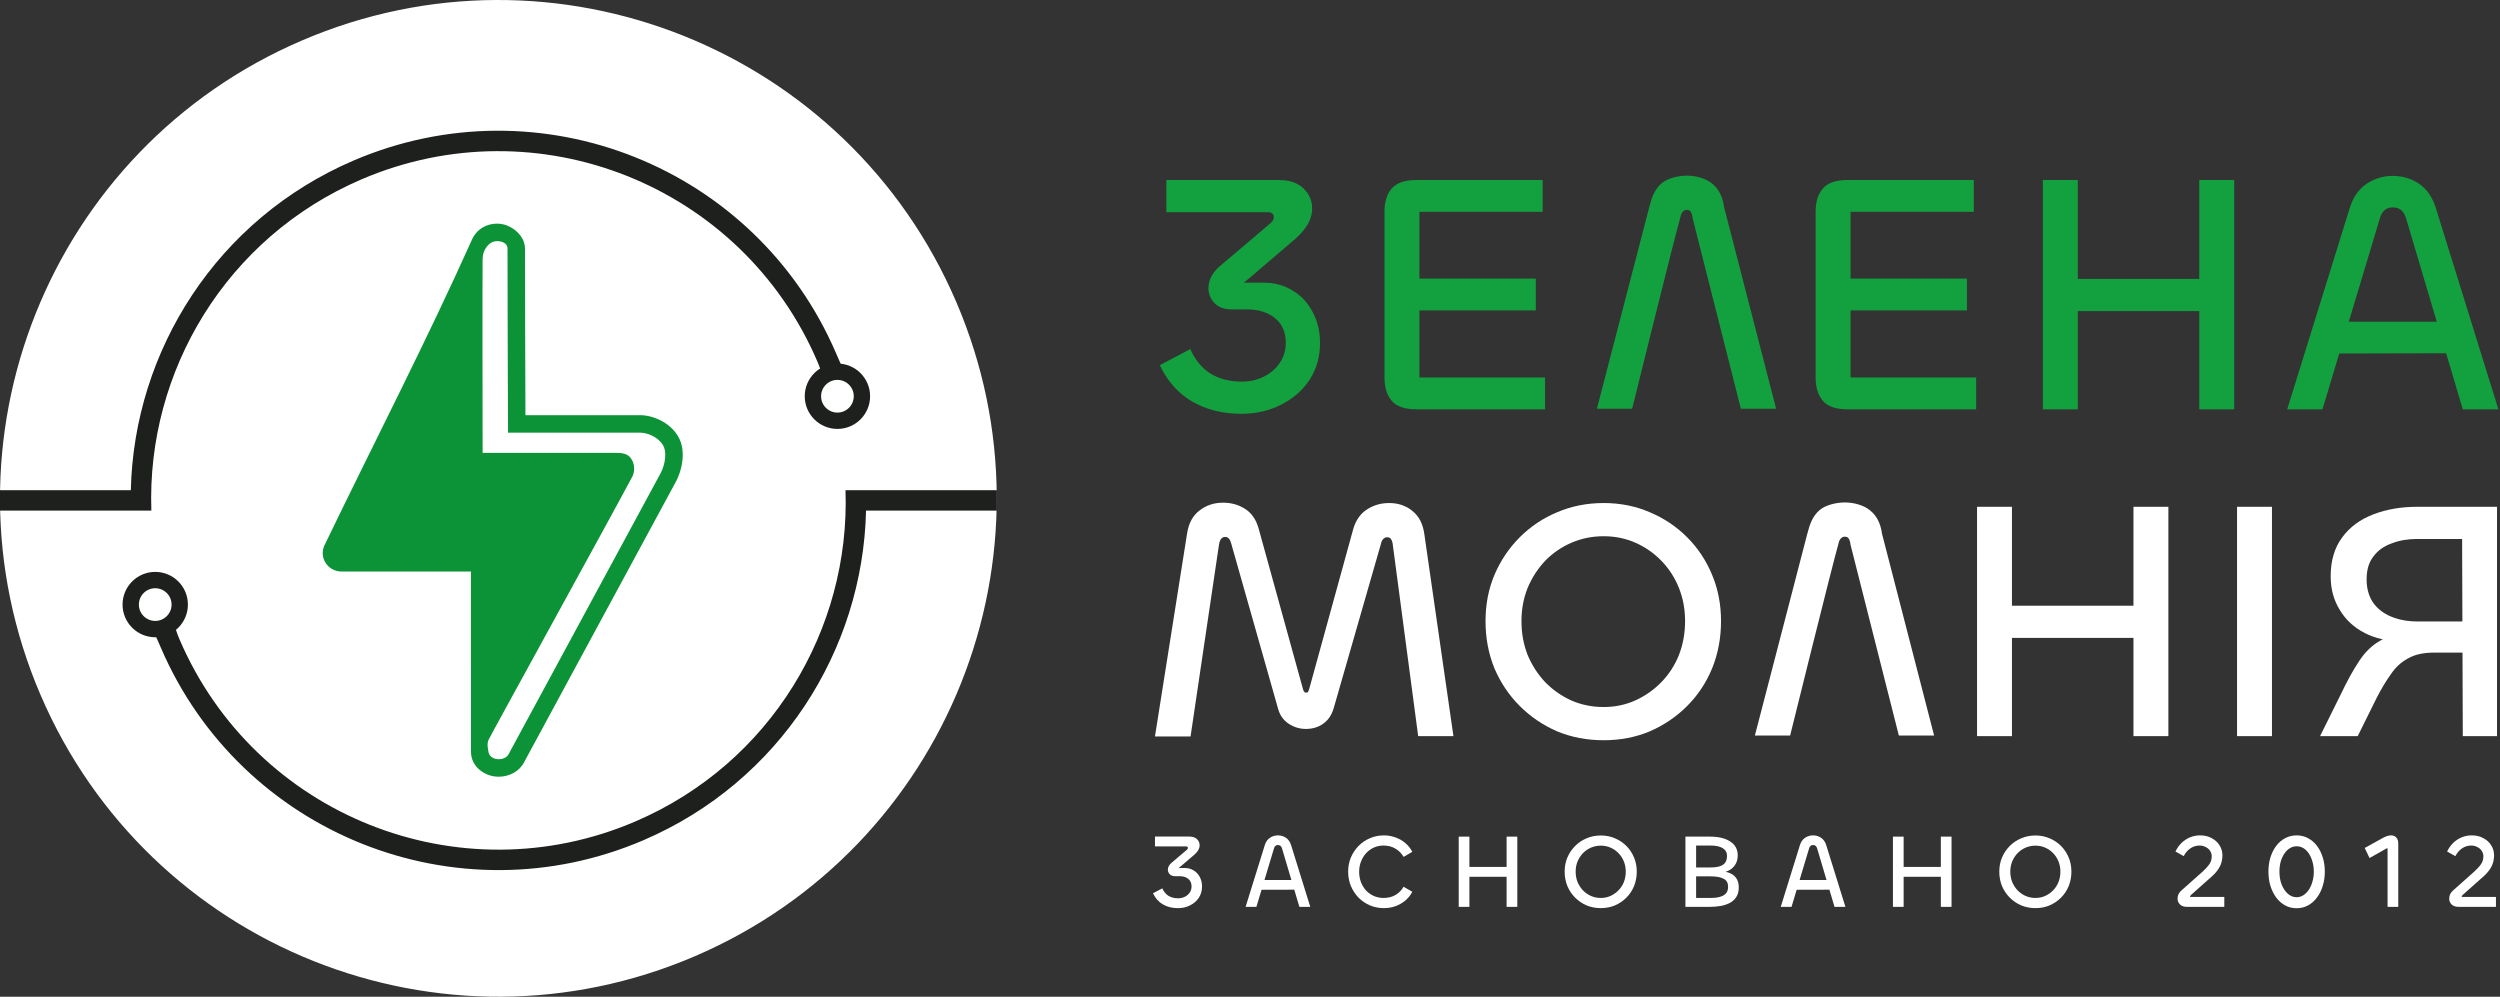 <?xml version="1.0" encoding="UTF-8"?> <svg xmlns="http://www.w3.org/2000/svg" width="612" height="244" viewBox="0 0 612 244" fill="none"><rect x="0" y="0" width="612" height="244" fill="#333333" stroke="none"/> <path d="M378.223 100.203H346.802C343.897 100.203 341.858 99.505 340.685 98.108C339.512 96.712 338.926 94.841 338.926 92.495V51.772C338.926 49.37 339.512 47.499 340.685 46.158C341.858 44.762 343.897 44.063 346.802 44.063H377.637V51.856H347.472V92.411H378.223V100.203ZM375.961 75.988H345.21L344.204 68.195H375.961V75.988Z" fill="#13A140"></path> <path d="M403.763 50.625C404.406 48.149 405.06 46.403 406.696 44.929C408.134 43.632 410.888 43 412.899 43C415.134 43 417.537 43.642 419.102 44.927C420.721 46.212 421.699 48.111 422.034 50.625L434.796 100.061H426.166L414.325 53.306C414.27 52.692 414.13 52.217 413.906 51.882C413.739 51.547 413.404 51.379 412.901 51.379C412.566 51.379 412.259 51.519 411.979 51.798C411.7 52.077 411.504 52.496 411.393 53.055C409.846 58.435 399.549 100.062 399.549 100.062H390.92C390.92 100.062 390.92 100.062 403.763 50.625Z" fill="#13A140"></path> <path d="M483.766 100.203H452.345C449.44 100.203 447.401 99.505 446.228 98.108C445.055 96.712 444.469 94.841 444.469 92.495V51.772C444.469 49.37 445.055 47.499 446.228 46.158C447.401 44.762 449.44 44.063 452.345 44.063H483.18V51.856H453.015V92.411H483.766V100.203ZM481.504 75.988H450.753L449.747 68.195H481.504V75.988Z" fill="#13A140"></path> <path d="M508.64 100.203H500.094V44.063H508.64V68.279H538.386V44.063H546.933V100.203H538.386V76.155H508.64V100.203Z" fill="#13A140"></path> <path d="M285.52 51.94V44.063H312.919C315.656 44.063 317.723 44.762 319.12 46.158C320.516 47.499 321.215 49.119 321.215 51.018C321.215 52.303 320.879 53.56 320.209 54.789C319.539 55.962 318.561 57.135 317.276 58.308L305.713 68.195C305.322 68.53 305.043 68.754 304.875 68.865C304.708 68.921 304.624 69.033 304.624 69.201C304.624 69.257 304.652 69.284 304.708 69.284C304.764 69.229 304.82 69.201 304.875 69.201H309.4C312.026 69.201 314.372 69.843 316.438 71.128C318.505 72.357 320.125 74.088 321.298 76.323C322.527 78.557 323.142 81.099 323.142 83.948C323.142 87.299 322.304 90.288 320.628 92.913C318.952 95.483 316.634 97.522 313.673 99.03C310.769 100.538 307.501 101.292 303.87 101.292C299.289 101.292 295.267 100.287 291.804 98.276C288.397 96.265 285.771 93.304 283.928 89.394L291.385 85.456C292.502 88.026 294.122 90.009 296.245 91.405C298.424 92.746 300.993 93.416 303.954 93.416C305.909 93.416 307.696 93.025 309.316 92.243C310.992 91.405 312.305 90.288 313.254 88.891C314.26 87.439 314.763 85.791 314.763 83.948C314.763 81.322 313.897 79.311 312.165 77.915C310.433 76.463 308.087 75.736 305.127 75.736H301.524C299.68 75.736 298.256 75.206 297.25 74.144C296.301 73.083 295.826 71.882 295.826 70.541C295.826 69.592 296.049 68.67 296.496 67.776C296.999 66.827 297.697 65.961 298.591 65.179L310.741 54.873C311.132 54.537 311.411 54.258 311.579 54.035C311.746 53.755 311.83 53.448 311.83 53.113C311.83 52.722 311.69 52.443 311.411 52.275C311.188 52.052 310.88 51.94 310.489 51.94H285.52Z" fill="#13A140"></path> <path d="M602.474 86.462L569.628 86.545V78.753H602.474V86.462ZM559.908 100.203L575.242 50.851C576.08 48.225 577.448 46.27 579.347 44.985C581.303 43.7 583.425 43.058 585.716 43.058C588.118 43.058 590.268 43.7 592.167 44.985C594.067 46.27 595.435 48.225 596.273 50.851L611.607 100.203H602.893L588.983 53.364C588.425 51.633 587.363 50.767 585.799 50.767C584.179 50.767 583.118 51.633 582.615 53.364L568.539 100.203H559.908Z" fill="#13A140"></path> <path d="M291.449 180.287H282.734L290.611 130.515C291.002 128.057 292.007 126.214 293.627 124.985C295.247 123.7 297.174 123.058 299.409 123.058C301.42 123.058 303.207 123.561 304.771 124.566C306.391 125.572 307.508 127.192 308.123 129.426L318.932 168.556C319.099 169.227 319.351 169.562 319.686 169.562C319.965 169.562 320.133 169.506 320.189 169.394C320.3 169.227 320.412 168.947 320.524 168.556L331.249 129.594C331.864 127.415 332.981 125.795 334.601 124.734C336.221 123.672 338.036 123.142 340.047 123.142C342.282 123.142 344.181 123.784 345.745 125.069C347.365 126.354 348.342 128.253 348.678 130.767L355.8 180.203H347.169L340.969 133.448C340.913 132.834 340.773 132.359 340.55 132.024C340.382 131.688 340.047 131.521 339.544 131.521C339.209 131.521 338.902 131.66 338.623 131.94C338.343 132.219 338.148 132.638 338.036 133.197L326.473 173.416C325.97 175.092 325.104 176.349 323.876 177.187C322.702 178.025 321.306 178.443 319.686 178.443C318.178 178.443 316.781 178.025 315.496 177.187C314.212 176.349 313.346 175.148 312.899 173.584L301.42 133.113C301.252 132.498 301.057 132.079 300.833 131.856C300.61 131.577 300.302 131.437 299.911 131.437C299.52 131.437 299.185 131.605 298.906 131.94C298.683 132.219 298.515 132.694 298.403 133.364L291.449 180.287Z" fill="white"></path> <path d="M392.566 181.209C388.488 181.209 384.69 180.482 381.17 179.03C377.707 177.522 374.663 175.455 372.037 172.83C369.412 170.204 367.345 167.132 365.837 163.613C364.384 160.037 363.658 156.183 363.658 152.049C363.658 147.972 364.384 144.201 365.837 140.738C367.345 137.219 369.412 134.146 372.037 131.521C374.663 128.895 377.707 126.856 381.17 125.404C384.69 123.896 388.488 123.142 392.566 123.142C396.644 123.142 400.414 123.896 403.878 125.404C407.341 126.856 410.385 128.895 413.011 131.521C415.636 134.146 417.675 137.219 419.128 140.738C420.58 144.201 421.306 147.972 421.306 152.049C421.306 156.183 420.58 160.037 419.128 163.613C417.675 167.132 415.636 170.204 413.011 172.83C410.385 175.455 407.341 177.522 403.878 179.03C400.414 180.482 396.644 181.209 392.566 181.209ZM392.566 173.081C395.303 173.081 397.873 172.55 400.275 171.489C402.733 170.372 404.883 168.863 406.727 166.964C408.57 165.065 409.994 162.858 411 160.345C412.005 157.775 412.508 155.01 412.508 152.049C412.508 149.145 412.005 146.436 411 143.922C409.994 141.408 408.57 139.202 406.727 137.302C404.883 135.403 402.76 133.923 400.358 132.861C397.956 131.8 395.359 131.269 392.566 131.269C389.773 131.269 387.147 131.8 384.69 132.861C382.232 133.923 380.081 135.403 378.238 137.302C376.45 139.202 375.026 141.408 373.964 143.922C372.959 146.436 372.456 149.145 372.456 152.049C372.456 155.01 372.959 157.775 373.964 160.345C375.026 162.858 376.45 165.065 378.238 166.964C380.081 168.863 382.232 170.372 384.69 171.489C387.147 172.55 389.773 173.081 392.566 173.081Z" fill="white"></path> <path d="M442.437 130.625C443.08 128.149 443.734 126.403 445.37 124.929C446.808 123.632 449.562 123 451.573 123C453.808 123 456.211 123.642 457.775 124.927C459.395 126.212 460.373 128.111 460.708 130.625L473.47 180.061H464.84L452.999 133.306C452.944 132.692 452.804 132.217 452.58 131.882C452.413 131.547 452.078 131.379 451.575 131.379C451.24 131.379 450.933 131.519 450.653 131.798C450.374 132.077 450.178 132.496 450.067 133.055C448.52 138.435 438.223 180.061 438.223 180.061H429.594C429.594 180.061 429.594 180.061 442.437 130.625Z" fill="white"></path> <path d="M547.629 124.063H556.176V180.203H547.629V124.063Z" fill="white"></path> <path d="M492.527 180.203H483.98V124.063H492.527V148.279H522.273V124.063H530.819V180.203H522.273V156.155H492.527V180.203Z" fill="white"></path> <path d="M602.892 180.203H611.271V124.063H591.748C587.782 124.063 584.207 124.678 581.023 125.907C577.783 127.136 575.242 129.007 573.398 131.521C571.499 134.035 570.549 137.219 570.549 141.073C570.549 144.201 571.303 146.966 572.812 149.368C574.264 151.77 576.303 153.642 578.928 154.982C581.554 156.323 584.654 156.993 588.229 156.993L590.575 155.066C587.335 155.066 584.71 155.652 582.699 156.826C580.688 157.943 578.956 159.619 577.504 161.853C576.052 164.032 574.571 166.713 573.063 169.897L567.952 180.203H577.169L581.861 170.735C582.978 168.556 584.123 166.657 585.296 165.037C586.414 163.361 587.81 162.076 589.486 161.183C591.106 160.233 593.229 159.758 595.854 159.758H603.898V152.133H591.832C589.43 152.133 587.279 151.742 585.38 150.96C583.481 150.178 582.001 149.033 580.939 147.525C579.878 145.961 579.347 144.061 579.347 141.827C579.347 139.481 579.906 137.61 581.023 136.213C582.084 134.761 583.565 133.699 585.464 133.029C587.307 132.303 589.374 131.94 591.664 131.94H602.725L602.892 180.203Z" fill="white"></path> <path d="M282.738 207.201V204.789H291.128C291.966 204.789 292.599 205.003 293.027 205.431C293.454 205.841 293.668 206.337 293.668 206.919C293.668 207.312 293.566 207.697 293.36 208.074C293.155 208.433 292.856 208.792 292.462 209.151L288.921 212.179C288.802 212.282 288.716 212.35 288.665 212.384C288.613 212.402 288.588 212.436 288.588 212.487C288.588 212.504 288.596 212.513 288.613 212.513C288.631 212.496 288.648 212.487 288.665 212.487H290.05C290.854 212.487 291.573 212.684 292.206 213.077C292.839 213.454 293.335 213.984 293.694 214.668C294.07 215.352 294.258 216.131 294.258 217.003C294.258 218.029 294.002 218.945 293.489 219.749C292.976 220.535 292.266 221.16 291.359 221.622C290.469 222.084 289.469 222.314 288.357 222.314C286.954 222.314 285.723 222.007 284.662 221.391C283.618 220.775 282.815 219.868 282.25 218.671L284.534 217.465C284.876 218.252 285.372 218.859 286.022 219.287C286.689 219.697 287.476 219.903 288.383 219.903C288.981 219.903 289.529 219.783 290.025 219.543C290.538 219.287 290.94 218.945 291.231 218.517C291.539 218.072 291.693 217.568 291.693 217.003C291.693 216.199 291.427 215.583 290.897 215.156C290.367 214.711 289.648 214.488 288.742 214.488H287.638C287.074 214.488 286.638 214.326 286.33 214.001C286.039 213.676 285.894 213.308 285.894 212.898C285.894 212.607 285.962 212.325 286.099 212.051C286.253 211.76 286.467 211.495 286.74 211.255L290.461 208.099C290.581 207.997 290.666 207.911 290.718 207.843C290.769 207.757 290.794 207.663 290.794 207.56C290.794 207.441 290.752 207.355 290.666 207.304C290.598 207.235 290.504 207.201 290.384 207.201H282.738Z" fill="white"></path> <path d="M317.959 217.792L307.9 217.818V215.431H317.959V217.792ZM304.924 222L309.62 206.887C309.876 206.083 310.295 205.484 310.877 205.091C311.476 204.697 312.126 204.5 312.827 204.5C313.563 204.5 314.221 204.697 314.803 205.091C315.384 205.484 315.803 206.083 316.06 206.887L320.756 222H318.087L313.828 207.657C313.657 207.126 313.332 206.861 312.853 206.861C312.357 206.861 312.032 207.126 311.878 207.657L307.567 222H304.924Z" fill="white"></path> <path d="M338.776 222.308C337.562 222.308 336.424 222.085 335.364 221.641C334.303 221.179 333.371 220.546 332.567 219.742C331.78 218.921 331.156 217.971 330.694 216.894C330.249 215.799 330.027 214.627 330.027 213.378C330.027 212.147 330.249 210.992 330.694 209.915C331.156 208.837 331.78 207.896 332.567 207.092C333.371 206.271 334.303 205.638 335.364 205.193C336.424 204.731 337.562 204.5 338.776 204.5C339.751 204.5 340.684 204.663 341.573 204.988C342.48 205.296 343.292 205.758 344.011 206.374C344.729 206.972 345.302 207.691 345.73 208.529L343.6 209.761C343.087 208.888 342.411 208.212 341.573 207.733C340.752 207.237 339.786 206.989 338.674 206.989C337.836 206.989 337.057 207.152 336.339 207.477C335.62 207.802 334.987 208.255 334.44 208.837C333.91 209.418 333.491 210.103 333.183 210.89C332.875 211.659 332.721 212.489 332.721 213.378C332.721 214.302 332.866 215.158 333.157 215.944C333.465 216.731 333.884 217.416 334.414 217.997C334.962 218.562 335.595 219.006 336.313 219.331C337.049 219.656 337.836 219.819 338.674 219.819C339.786 219.819 340.761 219.579 341.599 219.1C342.437 218.604 343.104 217.929 343.6 217.073L345.73 218.305C345.302 219.143 344.729 219.862 344.011 220.46C343.292 221.059 342.48 221.521 341.573 221.846C340.684 222.154 339.751 222.308 338.776 222.308Z" fill="white"></path> <path d="M359.709 222H357.092V204.808H359.709V212.224H368.818V204.808H371.435V222H368.818V214.636H359.709V222Z" fill="white"></path> <path d="M391.879 222.308C390.63 222.308 389.467 222.085 388.389 221.641C387.329 221.179 386.397 220.546 385.593 219.742C384.789 218.938 384.156 217.997 383.694 216.919C383.249 215.825 383.027 214.644 383.027 213.378C383.027 212.13 383.249 210.975 383.694 209.915C384.156 208.837 384.789 207.896 385.593 207.092C386.397 206.288 387.329 205.664 388.389 205.219C389.467 204.757 390.63 204.526 391.879 204.526C393.128 204.526 394.282 204.757 395.343 205.219C396.404 205.664 397.336 206.288 398.14 207.092C398.944 207.896 399.568 208.837 400.013 209.915C400.458 210.975 400.68 212.13 400.68 213.378C400.68 214.644 400.458 215.825 400.013 216.919C399.568 217.997 398.944 218.938 398.14 219.742C397.336 220.546 396.404 221.179 395.343 221.641C394.282 222.085 393.128 222.308 391.879 222.308ZM391.879 219.819C392.717 219.819 393.504 219.656 394.24 219.331C394.992 218.989 395.651 218.527 396.215 217.946C396.78 217.364 397.216 216.689 397.524 215.919C397.832 215.132 397.986 214.285 397.986 213.378C397.986 212.489 397.832 211.659 397.524 210.89C397.216 210.12 396.78 209.444 396.215 208.862C395.651 208.281 395.001 207.828 394.265 207.503C393.53 207.178 392.734 207.015 391.879 207.015C391.024 207.015 390.22 207.178 389.467 207.503C388.714 207.828 388.056 208.281 387.491 208.862C386.944 209.444 386.508 210.12 386.183 210.89C385.875 211.659 385.721 212.489 385.721 213.378C385.721 214.285 385.875 215.132 386.183 215.919C386.508 216.689 386.944 217.364 387.491 217.946C388.056 218.527 388.714 218.989 389.467 219.331C390.22 219.656 391.024 219.819 391.879 219.819Z" fill="white"></path> <path d="M418.493 222H412.592V204.808H418.622C420.726 204.808 422.376 205.21 423.574 206.014C424.788 206.801 425.396 207.922 425.396 209.376C425.396 210.317 425.173 211.112 424.729 211.762C424.301 212.412 423.702 212.9 422.932 213.225C422.163 213.55 421.256 213.712 420.213 213.712V213.173C421.29 213.173 422.24 213.31 423.061 213.584C423.882 213.84 424.515 214.268 424.96 214.867C425.421 215.465 425.652 216.261 425.652 217.253C425.652 218.143 425.464 218.895 425.088 219.511C424.729 220.11 424.224 220.597 423.574 220.974C422.924 221.333 422.163 221.598 421.29 221.769C420.435 221.923 419.503 222 418.493 222ZM415.209 214.533V219.819H418.622C419.22 219.819 419.785 219.785 420.315 219.716C420.845 219.631 421.307 219.494 421.701 219.306C422.111 219.118 422.436 218.844 422.676 218.485C422.915 218.125 423.035 217.655 423.035 217.073C423.035 216.15 422.676 215.5 421.957 215.123C421.256 214.73 420.17 214.533 418.699 214.533H415.209ZM415.209 206.989V212.352H418.699C420.136 212.352 421.171 212.13 421.803 211.685C422.453 211.223 422.778 210.513 422.778 209.555C422.778 208.7 422.428 208.059 421.726 207.631C421.025 207.203 420.033 206.989 418.75 206.989H415.209Z" fill="white"></path> <path d="M448.959 217.792L438.9 217.818V215.431H448.959V217.792ZM435.924 222L440.62 206.887C440.876 206.083 441.295 205.484 441.877 205.091C442.476 204.697 443.126 204.5 443.827 204.5C444.563 204.5 445.221 204.697 445.803 205.091C446.384 205.484 446.803 206.083 447.06 206.887L451.756 222H449.087L444.828 207.657C444.657 207.126 444.332 206.861 443.853 206.861C443.357 206.861 443.032 207.126 442.878 207.657L438.567 222H435.924Z" fill="white"></path> <path d="M466.01 222H463.393V204.808H466.01V212.224H475.119V204.808H477.736V222H475.119V214.636H466.01V222Z" fill="white"></path> <path d="M498.279 222.308C497.031 222.308 495.867 222.085 494.79 221.641C493.729 221.179 492.797 220.546 491.993 219.742C491.189 218.938 490.556 217.997 490.094 216.919C489.649 215.825 489.427 214.644 489.427 213.378C489.427 212.13 489.649 210.975 490.094 209.915C490.556 208.837 491.189 207.896 491.993 207.092C492.797 206.288 493.729 205.664 494.79 205.219C495.867 204.757 497.031 204.526 498.279 204.526C499.528 204.526 500.683 204.757 501.743 205.219C502.804 205.664 503.736 206.288 504.54 207.092C505.344 207.896 505.969 208.837 506.413 209.915C506.858 210.975 507.08 212.13 507.08 213.378C507.08 214.644 506.858 215.825 506.413 216.919C505.969 217.997 505.344 218.938 504.54 219.742C503.736 220.546 502.804 221.179 501.743 221.641C500.683 222.085 499.528 222.308 498.279 222.308ZM498.279 219.819C499.118 219.819 499.904 219.656 500.64 219.331C501.393 218.989 502.051 218.527 502.616 217.946C503.18 217.364 503.616 216.689 503.924 215.919C504.232 215.132 504.386 214.285 504.386 213.378C504.386 212.489 504.232 211.659 503.924 210.89C503.616 210.12 503.18 209.444 502.616 208.862C502.051 208.281 501.401 207.828 500.666 207.503C499.93 207.178 499.135 207.015 498.279 207.015C497.424 207.015 496.62 207.178 495.867 207.503C495.115 207.828 494.456 208.281 493.892 208.862C493.344 209.444 492.908 210.12 492.583 210.89C492.275 211.659 492.121 212.489 492.121 213.378C492.121 214.285 492.275 215.132 492.583 215.919C492.908 216.689 493.344 217.364 493.892 217.946C494.456 218.527 495.115 218.989 495.867 219.331C496.62 219.656 497.424 219.819 498.279 219.819Z" fill="white"></path> <path d="M544.509 222H535.426C534.639 222 534.049 221.803 533.656 221.41C533.262 221.016 533.065 220.546 533.065 219.999C533.065 219.588 533.151 219.203 533.322 218.844C533.51 218.485 533.792 218.151 534.169 217.843L539.275 213.302C539.976 212.651 540.507 212.061 540.866 211.531C541.242 210.984 541.43 210.351 541.43 209.632C541.43 209.119 541.293 208.666 541.02 208.272C540.763 207.879 540.404 207.571 539.942 207.349C539.497 207.109 538.993 206.989 538.428 206.989C537.607 206.989 536.854 207.229 536.17 207.708C535.503 208.17 534.973 208.794 534.579 209.581L532.552 208.452C532.929 207.665 533.408 206.981 533.989 206.399C534.588 205.801 535.272 205.339 536.042 205.014C536.829 204.672 537.684 204.5 538.608 204.5C539.668 204.5 540.601 204.723 541.405 205.168C542.226 205.595 542.867 206.177 543.329 206.912C543.808 207.648 544.048 208.478 544.048 209.401C544.048 210.428 543.825 211.36 543.38 212.198C542.936 213.019 542.311 213.789 541.507 214.507L536.427 219.023C536.324 219.126 536.247 219.212 536.196 219.28C536.145 219.331 536.119 219.391 536.119 219.46C536.119 219.494 536.127 219.52 536.145 219.537C536.179 219.554 536.213 219.562 536.247 219.562H544.509V222Z" fill="white"></path> <path d="M562.214 222.334C561.188 222.334 560.247 222.103 559.392 221.641C558.553 221.179 557.826 220.537 557.211 219.716C556.612 218.895 556.142 217.946 555.799 216.868C555.474 215.79 555.312 214.627 555.312 213.378C555.312 212.113 555.474 210.949 555.799 209.889C556.142 208.811 556.612 207.87 557.211 207.066C557.826 206.262 558.553 205.638 559.392 205.193C560.247 204.731 561.188 204.5 562.214 204.5C563.241 204.5 564.173 204.731 565.011 205.193C565.866 205.638 566.593 206.262 567.192 207.066C567.808 207.87 568.278 208.811 568.603 209.889C568.945 210.949 569.116 212.113 569.116 213.378C569.116 214.627 568.945 215.79 568.603 216.868C568.278 217.946 567.808 218.895 567.192 219.716C566.593 220.537 565.866 221.179 565.011 221.641C564.173 222.103 563.241 222.334 562.214 222.334ZM562.214 219.639C562.813 219.639 563.36 219.477 563.856 219.152C564.37 218.827 564.814 218.382 565.191 217.818C565.584 217.236 565.883 216.569 566.089 215.816C566.311 215.063 566.422 214.251 566.422 213.378C566.422 212.506 566.311 211.694 566.089 210.941C565.883 210.188 565.593 209.53 565.216 208.965C564.84 208.384 564.395 207.939 563.882 207.631C563.369 207.323 562.813 207.169 562.214 207.169C561.633 207.169 561.085 207.323 560.572 207.631C560.059 207.939 559.605 208.384 559.212 208.965C558.836 209.53 558.536 210.188 558.314 210.941C558.109 211.694 558.006 212.506 558.006 213.378C558.006 214.525 558.186 215.577 558.545 216.535C558.921 217.475 559.426 218.228 560.059 218.793C560.692 219.357 561.41 219.639 562.214 219.639Z" fill="white"></path> <path d="M587.093 222H584.476V207.836C584.476 207.716 584.433 207.657 584.348 207.657C584.279 207.657 584.219 207.674 584.168 207.708C584.117 207.742 584.065 207.776 584.014 207.81L580.062 210.043L578.882 207.58L583.295 205.142C583.638 204.954 583.98 204.8 584.322 204.68C584.664 204.56 584.998 204.5 585.323 204.5C585.87 204.5 586.298 204.672 586.605 205.014C586.931 205.356 587.093 205.852 587.093 206.502V222Z" fill="white"></path> <path d="M611.009 222H601.926C601.139 222 600.549 221.803 600.156 221.41C599.762 221.016 599.565 220.546 599.565 219.999C599.565 219.588 599.651 219.203 599.822 218.844C600.01 218.485 600.292 218.151 600.669 217.843L605.775 213.302C606.476 212.651 607.007 212.061 607.366 211.531C607.742 210.984 607.93 210.351 607.93 209.632C607.93 209.119 607.793 208.666 607.52 208.272C607.263 207.879 606.904 207.571 606.442 207.349C605.997 207.109 605.493 206.989 604.928 206.989C604.107 206.989 603.354 207.229 602.67 207.708C602.003 208.17 601.473 208.794 601.079 209.581L599.052 208.452C599.429 207.665 599.908 206.981 600.489 206.399C601.088 205.801 601.772 205.339 602.542 205.014C603.329 204.672 604.184 204.5 605.108 204.5C606.168 204.5 607.101 204.723 607.905 205.168C608.726 205.595 609.367 206.177 609.829 206.912C610.308 207.648 610.548 208.478 610.548 209.401C610.548 210.428 610.325 211.36 609.88 212.198C609.436 213.019 608.811 213.789 608.007 214.507L602.927 219.023C602.824 219.126 602.747 219.212 602.696 219.28C602.645 219.331 602.619 219.391 602.619 219.46C602.619 219.494 602.627 219.52 602.645 219.537C602.679 219.554 602.713 219.562 602.747 219.562H611.009V222Z" fill="white"></path> <path d="M9.913 170.092C-16.648 108.188 12.004 36.473 73.908 9.913C135.812 -16.648 207.527 12.004 234.087 73.908C260.648 135.812 231.996 207.527 170.092 234.087C108.188 260.648 36.473 231.996 9.913 170.092Z" fill="white"></path> <path d="M88.494 43.908C55.326 58.139 35.86 90.975 37.053 125H0V120H32.023C32.803 85.858 53.088 53.658 86.522 39.313C132.189 19.719 185.093 40.855 204.687 86.522C206.591 90.959 205.873 89 206 89.5C206.127 90 201 91 201 91C201 91 200.804 90.152 200.092 88.494C181.587 45.365 131.623 25.403 88.494 43.908Z" fill="#1E201E"></path> <path d="M155.538 201.092C188.705 186.861 208.172 154.025 206.978 120L244.031 120L244.031 125L212.008 125C211.228 159.142 190.943 191.342 157.509 205.687C111.842 225.281 58.938 204.145 39.344 158.478C37.44 154.041 38.158 156 38.031 155.5C37.904 155 43.031 154 43.031 154C43.031 154 43.227 154.848 43.939 156.506C62.444 199.635 112.408 219.597 155.538 201.092Z" fill="#1E201E"></path> <circle cx="205" cy="97" r="6" stroke="#1E201E" stroke-width="4"></circle> <circle cx="38" cy="148" r="6" stroke="#1E201E" stroke-width="4"></circle> <path fill-rule="evenodd" clip-rule="evenodd" d="M121.706 54.747C119.087 54.746 116.896 56.048 115.741 58.226L115.708 58.289C104.307 83.711 91.497 108.474 79.395 133.567C78.761 134.957 78.899 136.581 79.744 137.853C80.589 139.134 82.039 139.91 83.591 139.91H115.292L115.296 184.058C115.297 187.196 117.838 189.497 120.758 190.02L120.768 190.022L120.779 190.024C121.202 190.095 121.65 190.14 122.106 190.14C124.551 190.14 127.055 188.943 128.261 186.668L128.267 186.657L165.569 117.716L165.58 117.695C166.287 116.313 166.874 114.516 167.069 112.658C167.262 110.818 167.091 108.695 166.023 106.858C163.947 103.288 159.719 101.634 156.702 101.634H128.632C128.591 88.039 128.518 74.443 128.518 60.848C128.518 59.129 127.587 57.727 126.626 56.806C125.667 55.887 124.405 55.173 123.141 54.911C122.806 54.83 122.26 54.747 121.706 54.747ZM119.576 181.156C119.142 182.168 119.5 183.5 119.576 184.058C119.653 184.615 120.115 185.553 121.502 185.805C121.728 185.843 121.931 185.86 122.106 185.86C123.282 185.86 124.155 185.28 124.482 184.659L124.487 184.65L161.781 115.724C162.259 114.782 162.677 113.502 162.812 112.212C162.95 110.894 162.774 109.786 162.323 109.01C161.175 107.036 158.547 105.914 156.702 105.914H124.365C124.32 90.892 124.238 75.87 124.238 60.848C124.238 59.427 122.682 59.027 121.706 59.027C120.626 59.027 119.751 59.679 119.5 60C119.249 60.321 118.228 61.259 118.148 63.307C118.067 65.356 118.148 110.856 118.148 110.856L150.658 110.859C152.21 110.859 153.661 110.983 154.506 112.273C155.359 113.554 155.479 115.16 154.854 116.559C150.866 124.147 120.01 180.144 119.576 181.156Z" fill="#0D9337"></path> </svg> 